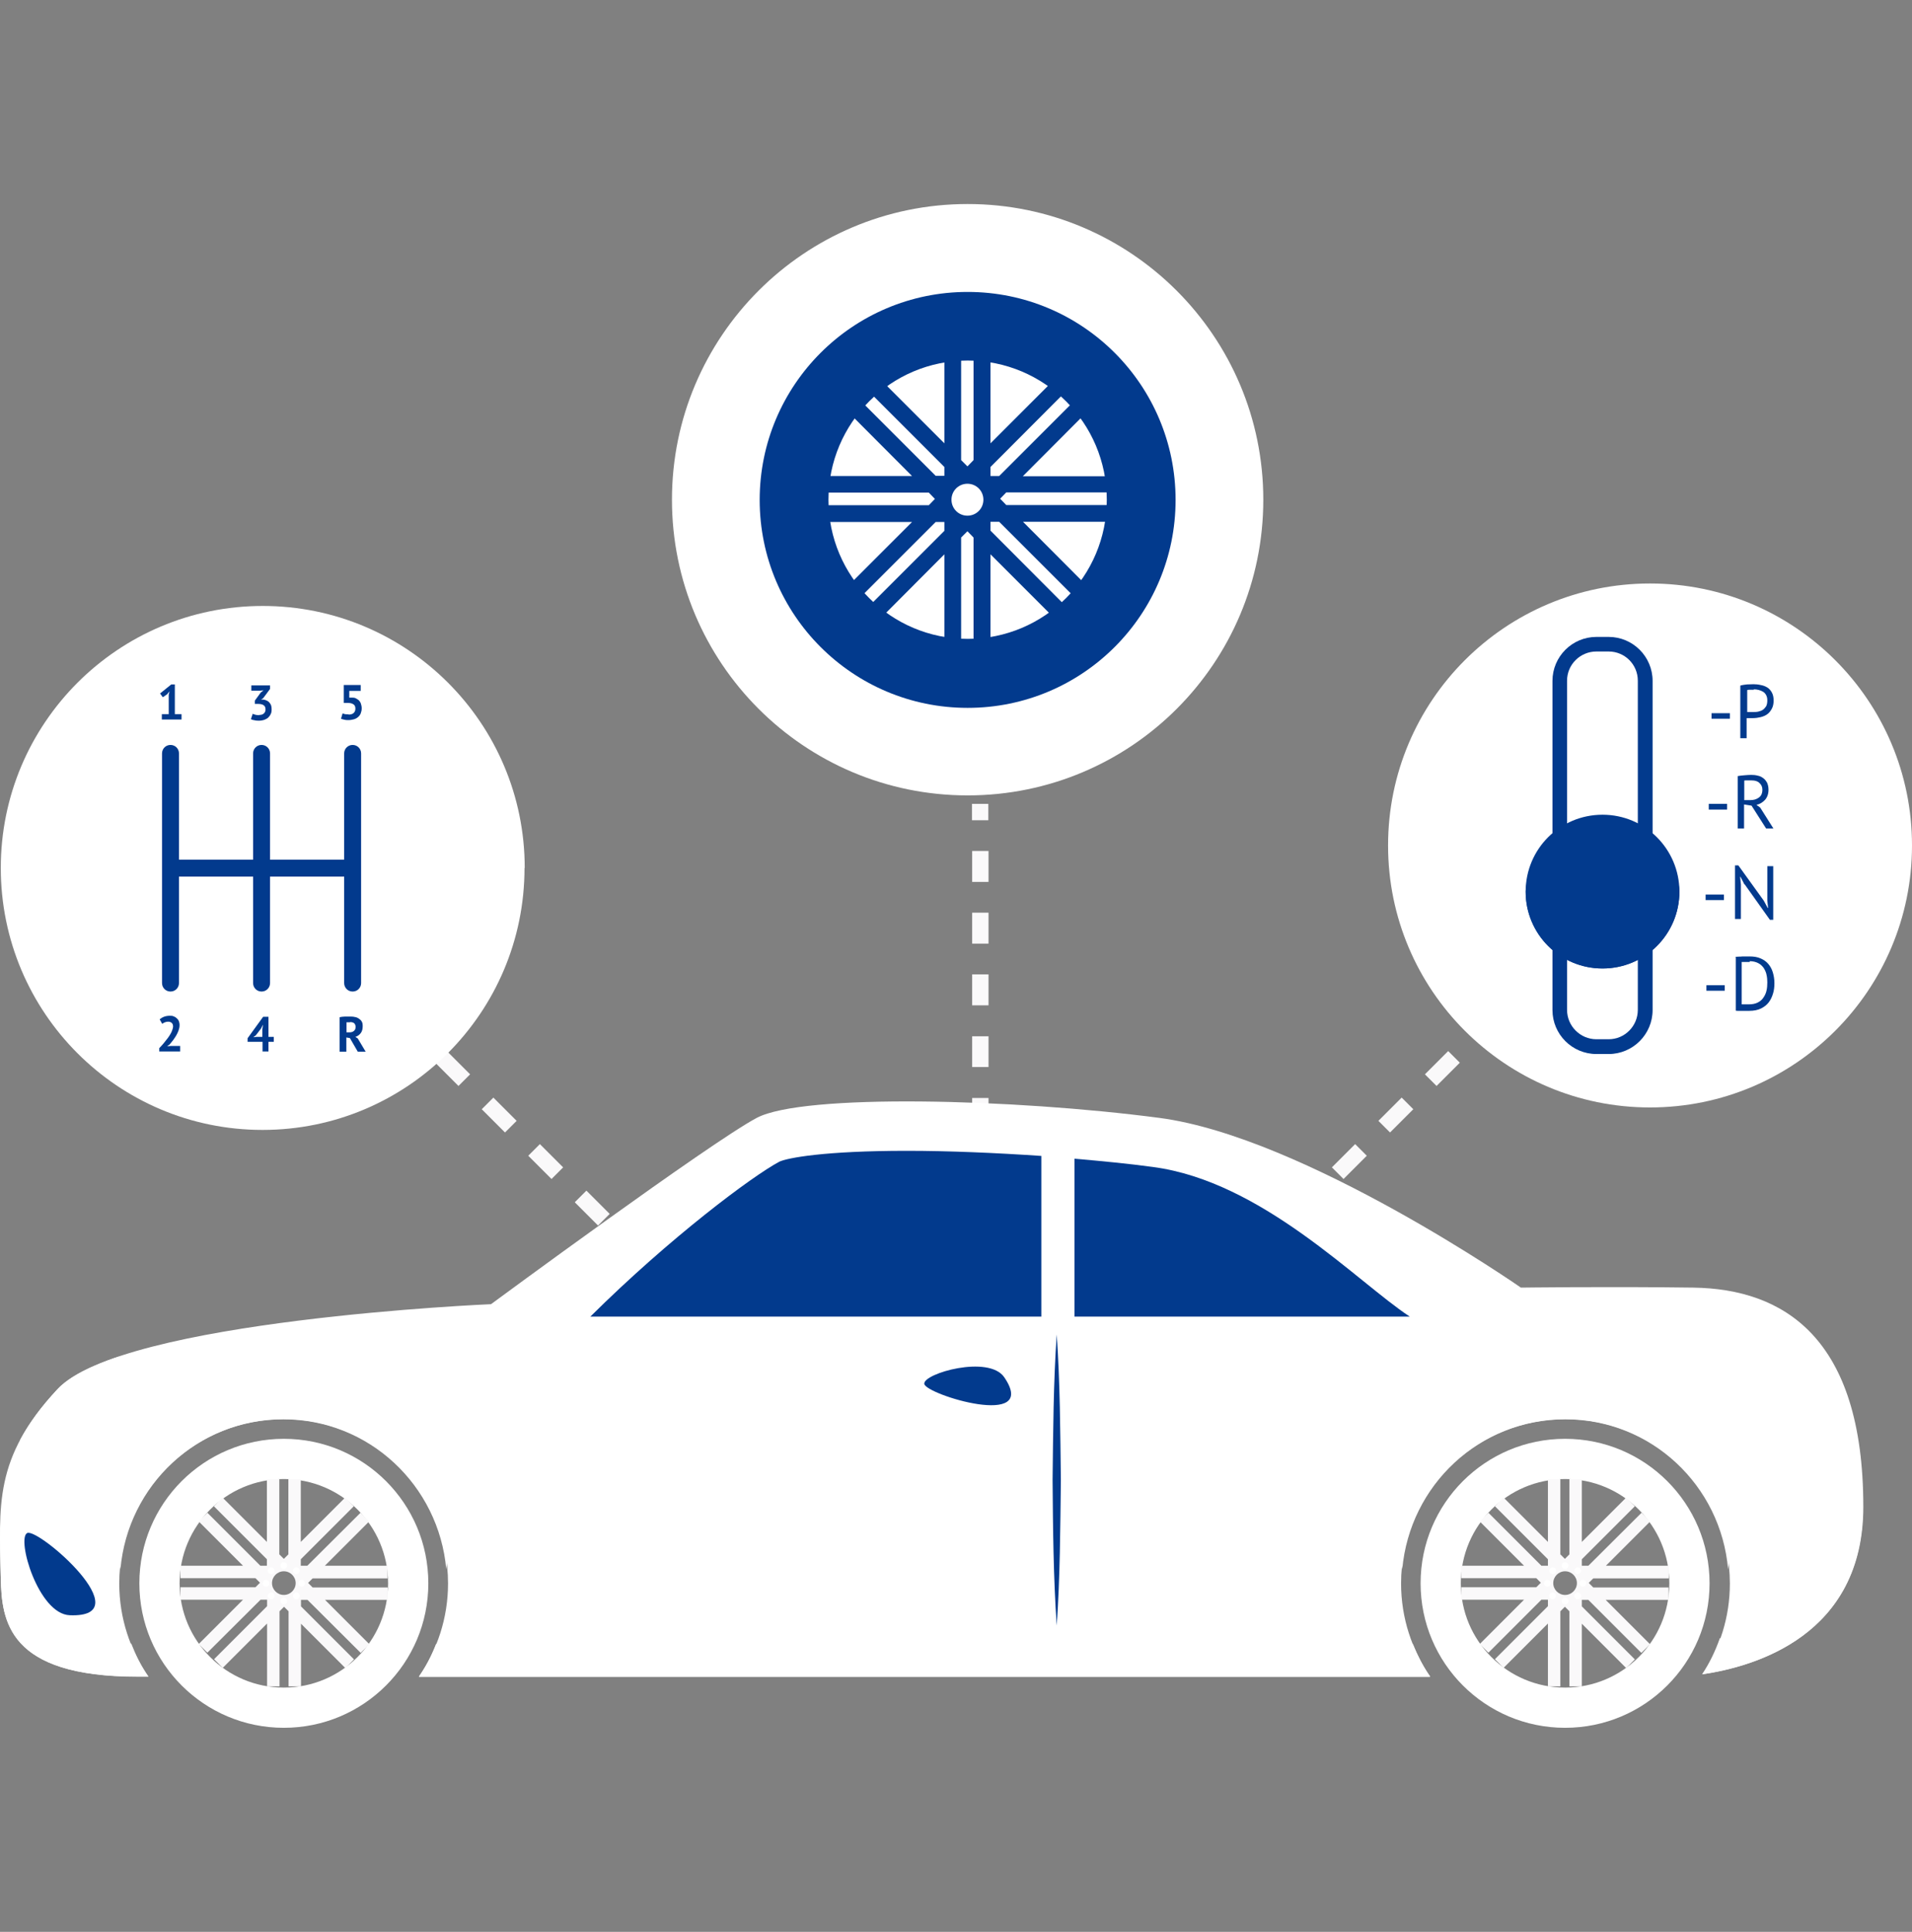 <?xml version="1.0" encoding="UTF-8"?>
<svg id="Layer_1" data-name="Layer 1" xmlns="http://www.w3.org/2000/svg" viewBox="0 0 97 98">
  <rect x="0" y="0" width="97" height="98" fill="#808080" stroke="none"/>
  <defs>
    <style>
      .cls-1 {
        fill: #fff;
      }

      .cls-2 {
        fill: #faf9fa;
      }

      .cls-3 {
        fill: #023a8d;
      }
    </style>
  </defs>
  <g>
    <rect class="cls-2" x="49.31" y="40.78" width=".83" height=".83"/>
    <path class="cls-2" d="m50.15,60.39h-.83v-1.56h.83v1.56Zm0-3.13h-.83v-1.56h.83v1.56Zm0-3.13h-.83v-1.56h.83v1.56Zm0-3.13h-.83v-1.57h.83v1.57Zm0-3.13h-.83v-1.57h.83v1.57Zm0-3.13h-.83v-1.57h.83v1.57Z"/>
    <rect class="cls-2" x="49.31" y="61.95" width=".83" height=".83"/>
  </g>
  <path class="cls-2" d="m37.2,69.03l-.96-.97.59-.59.97.97-.59.59Zm-2.14-2.14l-1.18-1.18.59-.59,1.18,1.18-.59.59Zm-2.36-2.36l-1.18-1.18.59-.59,1.18,1.18-.59.59Zm-2.36-2.36l-1.18-1.18.59-.59,1.18,1.18-.59.59Zm-2.36-2.36l-1.18-1.18.59-.59,1.18,1.18-.59.59Zm-2.36-2.36l-1.18-1.18.59-.59,1.18,1.18-.59.59Zm-2.36-2.36l-1.18-1.18.59-.59,1.18,1.18-.59.59Zm-2.36-2.36l-1.18-1.18.58-.59,1.18,1.18-.59.59Z"/>
  <path class="cls-2" d="m58.93,69.03l-.59-.59.97-.97.59.59-.97.97Zm2.15-2.14l-.59-.59,1.18-1.18.59.59-1.18,1.18Zm2.36-2.36l-.59-.59,1.18-1.18.59.59-1.18,1.18Zm2.36-2.36l-.59-.59,1.18-1.18.59.59-1.18,1.18Zm2.36-2.36l-.59-.59,1.18-1.18.59.59-1.18,1.18Zm2.36-2.36l-.59-.59,1.18-1.18.59.59-1.18,1.18Zm2.36-2.36l-.59-.59,1.18-1.18.59.59-1.18,1.18Zm2.36-2.36l-.59-.59,1.18-1.18.59.59-1.18,1.18Z"/>
  <g>
    <path class="cls-1" d="m2.92,70.47c3.28-3.52,21.99-4.31,21.99-4.31,0,0,11.12-8.2,13.48-9.45,2.36-1.25,13.06-.97,20.43,0,7.36.97,18.34,8.61,18.34,8.61,0,0,4.38-.06,8.76,0,4.54.07,8.61,2.5,8.61,11.12,0,6.52-5.49,8.1-8.16,8.49.88-1.32,1.39-2.9,1.39-4.6,0-4.61-3.73-8.34-8.34-8.34s-8.34,3.73-8.34,8.34c0,1.75.55,3.38,1.48,4.72H21.25c.93-1.34,1.48-2.97,1.48-4.72,0-4.61-3.73-8.34-8.34-8.34s-8.34,3.73-8.34,8.34c0,1.75.55,3.38,1.48,4.72h-.54C.37,85.06.09,82.2.04,80.06c-.07-3.69-.38-6.09,2.88-9.59Z"/>
    <g>
      <path class="cls-1" d="m22.72,78.67c0-4.61-3.73-8.34-8.34-8.34s-8.34,3.73-8.34,8.34c0,.32.04.63.07.94.37-4.26,3.91-7.61,8.26-7.61s7.89,3.35,8.27,7.61c.03-.31.07-.62.07-.94Z"/>
      <path class="cls-1" d="m46.73,83.4h-24.61c-.23.59-.51,1.15-.87,1.67h51.3c-.35-.52-.63-1.08-.87-1.67h-24.96Z"/>
      <path class="cls-1" d="m.04,78.39c0-.4-.02-.77-.03-1.14-.02.87,0,1.79.03,2.81.05,2.14.33,5,6.95,5h.54c-.36-.52-.64-1.09-.87-1.68-6.28-.1-6.57-2.89-6.61-4.99Z"/>
      <path class="cls-1" d="m87.75,78.67c0-4.61-3.73-8.34-8.34-8.34s-8.34,3.73-8.34,8.34c0,.32.04.63.07.94.38-4.26,3.91-7.61,8.27-7.61s7.9,3.36,8.26,7.62c.03-.31.07-.63.07-.95Z"/>
      <path class="cls-1" d="m87.25,83.11c-.23.65-.52,1.26-.9,1.83,2.67-.39,8.16-1.96,8.16-8.49,0-.37-.02-.72-.03-1.06-.3,5.38-4.5,7.15-7.24,7.72Z"/>
    </g>
    <path class="cls-3" d="m29.95,66.79c4.04-4.01,8.22-7.13,9.59-7.86.41-.19,2.28-.55,6.46-.55,2.11,0,4.48.1,6.83.26v8.15h-22.89Z"/>
    <path class="cls-3" d="m54.51,66.79v-8.01c1.38.12,2.74.25,3.98.42,5.55.73,10.38,5.85,13.03,7.59h-17.01Z"/>
    <path class="cls-1" d="m94.4,74.17c-7.45-5.19-2.07-5.97-2.07-5.97,1.05,1.38,1.8,3.33,2.07,5.97Z"/>
    <path class="cls-1" d="m2.92,70.47c.6-.64,1.71-1.19,3.12-1.66h0s-1.26,6.46-5.03,4.26c.43-.82,1.04-1.67,1.91-2.6Z"/>
    <path class="cls-3" d="m3.54,81.94c-1.6-.06-2.71-3.89-2.16-4.17.56-.28,5.84,4.31,2.16,4.17Z"/>
    <path class="cls-3" d="m50.95,69.87c-.78-1.15-4.11-.2-4.06.33.05.54,5.86,2.32,4.06-.33Z"/>
    <path class="cls-3" d="m53.61,67.7c-.17,2.46-.18,4.92-.21,7.38.02,2.46.04,4.92.21,7.38.17-2.46.18-4.92.21-7.38-.03-2.46-.04-4.92-.21-7.38Z"/>
    <g>
      <path class="cls-1" d="m79.4,72.99c-4.05,0-7.33,3.28-7.33,7.33s3.28,7.33,7.33,7.33,7.33-3.28,7.33-7.33-3.28-7.33-7.33-7.33Zm0,12.62c-2.92,0-5.29-2.37-5.29-5.29s2.37-5.29,5.29-5.29,5.29,2.37,5.29,5.29-2.37,5.29-5.29,5.29Z"/>
      <path class="cls-2" d="m84.66,80.06v-.63h-3.19l2.25-2.25-.44-.44-2.7,2.69h-.33v-.33l2.69-2.69-.44-.44-2.25,2.25v-3.18h-.63v3.81l-.23.23-.23-.23v-3.81h-.63v3.18l-2.25-2.25-.44.44,2.69,2.69v.33h-.33l-2.69-2.69-.44.44,2.25,2.25h-3.19v.63h3.81l.23.23-.23.23h-3.81v.63h3.19l-2.25,2.25.44.44,2.69-2.69h.33v.33l-2.69,2.69.44.44,2.25-2.25v3.19h.63v-3.81l.23-.23.23.23v3.81h.63v-3.18l2.25,2.25.44-.44-2.69-2.69v-.33h.33l2.69,2.69.44-.44-2.25-2.25h3.19v-.63h-3.82l-.23-.23.23-.23h3.82Zm-5.26.85c-.33,0-.6-.27-.6-.6s.27-.6.6-.6.6.27.6.6-.27.6-.6.6Z"/>
      <path class="cls-1" d="m78.89,79.56c.07.07.07.17,0,.24-.06.07-.17.07-.24,0-.07-.07-.07-.17,0-.24.07-.07.18-.07.24,0Z"/>
      <path class="cls-1" d="m78.5,80.15c.1,0,.17.08.17.17s-.07.17-.17.17-.17-.08-.17-.17c0-.09.08-.17.17-.17Z"/>
      <path class="cls-1" d="m78.64,80.84c.07-.07.18-.07.24,0,.07.07.06.17,0,.24-.06.07-.17.07-.24,0-.07-.07-.07-.17,0-.24Z"/>
      <path class="cls-1" d="m79.23,81.22c0-.09.08-.17.17-.17s.17.07.17.17c0,.1-.08.17-.17.17-.09,0-.17-.07-.17-.17Z"/>
      <path class="cls-1" d="m79.92,81.08c-.07-.07-.07-.17,0-.24.07-.07.17-.07.24,0,.07.06.07.17,0,.24-.07.07-.17.07-.24,0Z"/>
      <path class="cls-1" d="m80.3,80.49c-.09,0-.17-.08-.17-.17s.07-.17.17-.17c.1,0,.18.08.17.17,0,.09-.07.17-.17.17Z"/>
      <path class="cls-1" d="m80.16,79.8c-.07.07-.18.07-.24,0-.07-.06-.07-.17,0-.24.07-.07.17-.07.24,0,.07.07.07.17,0,.24Z"/>
      <path class="cls-1" d="m79.57,79.42c0,.09-.08.17-.17.17-.09,0-.17-.08-.17-.17,0-.1.08-.18.17-.17.09,0,.17.07.17.17Z"/>
    </g>
    <g>
      <path class="cls-1" d="m14.4,72.99c-4.05,0-7.33,3.28-7.33,7.33s3.28,7.33,7.33,7.33,7.33-3.28,7.33-7.33-3.28-7.33-7.33-7.33Zm0,12.62c-2.92,0-5.29-2.37-5.29-5.29s2.37-5.29,5.29-5.29,5.29,2.37,5.29,5.29-2.37,5.29-5.29,5.29Z"/>
      <path class="cls-2" d="m19.66,80.06v-.63h-3.18l2.25-2.25-.44-.44-2.7,2.69h-.33v-.33l2.69-2.69-.44-.44-2.25,2.25v-3.18h-.63v3.81l-.23.23-.23-.23v-3.81h-.63v3.18l-2.25-2.25-.44.44,2.69,2.69v.33h-.33l-2.69-2.69-.44.44,2.25,2.25h-3.18v.63h3.81l.23.23-.23.23h-3.81v.63h3.18l-2.25,2.25.44.44,2.7-2.69h.33v.33l-2.69,2.69.44.44,2.25-2.25v3.19h.63v-3.81l.23-.23.23.23v3.81h.63v-3.18l2.25,2.25.44-.44-2.69-2.69v-.33h.33l2.7,2.69.44-.44-2.25-2.25h3.18v-.63h-3.81l-.23-.23.23-.23h3.81Zm-5.26.85c-.33,0-.6-.27-.6-.6s.27-.6.6-.6.6.27.6.6-.27.6-.6.6Z"/>
      <path class="cls-1" d="m13.88,79.56c.07.07.07.17,0,.24-.07.07-.17.07-.24,0-.07-.07-.07-.17,0-.24.06-.07.17-.07.24,0Z"/>
      <path class="cls-1" d="m13.5,80.15c.09,0,.17.08.17.17s-.07.17-.17.17c-.1,0-.18-.08-.17-.17,0-.09.07-.17.17-.17Z"/>
      <path class="cls-1" d="m13.64,80.84c.07-.07.18-.07.24,0,.07.07.07.17,0,.24-.07.07-.17.07-.24,0-.07-.07-.07-.17,0-.24Z"/>
      <path class="cls-1" d="m14.23,81.22c0-.09.08-.17.17-.17s.17.07.17.17c0,.1-.08.17-.17.17-.09,0-.17-.07-.17-.17Z"/>
      <path class="cls-1" d="m14.91,81.08c-.07-.07-.06-.17,0-.24.07-.07.17-.07.24,0,.07.06.07.17,0,.24-.07.07-.18.07-.24,0Z"/>
      <path class="cls-1" d="m15.3,80.49c-.1,0-.17-.08-.17-.17s.07-.17.17-.17c.1,0,.17.08.17.17,0,.09-.07.17-.17.17Z"/>
      <path class="cls-1" d="m15.15,79.8c-.07.07-.17.07-.24,0-.06-.06-.07-.17,0-.24.06-.07.17-.07.24,0,.07.07.07.17,0,.24Z"/>
      <path class="cls-1" d="m14.57,79.42c0,.09-.08.17-.17.17s-.17-.08-.17-.17c0-.1.07-.18.17-.17.09,0,.17.07.17.17Z"/>
    </g>
  </g>
  <g>
    <path class="cls-1" d="m97,42.89c0,7.34-5.95,13.29-13.29,13.29s-13.29-5.95-13.29-13.29,5.95-13.29,13.29-13.29,13.29,5.95,13.29,13.29Z"/>
    <g>
      <path class="cls-3" d="m80.99,32.31h.62c1.23,0,2.23,1,2.23,2.23v16.7c0,1.23-1,2.23-2.23,2.23h-.62c-1.23,0-2.23-1-2.23-2.23v-16.7c0-1.23,1-2.23,2.23-2.23Z"/>
      <path class="cls-1" d="m80.99,52.72c-.82,0-1.49-.67-1.49-1.49v-16.7c0-.82.67-1.48,1.49-1.48h.62c.82,0,1.48.66,1.48,1.48v16.7c0,.82-.66,1.49-1.48,1.49h-.62Z"/>
      <path class="cls-3" d="m85.2,45.23c0,2.15-1.74,3.9-3.9,3.9s-3.9-1.74-3.9-3.9,1.74-3.9,3.9-3.9,3.9,1.75,3.9,3.9Z"/>
      <path class="cls-3" d="m81.3,48.39c-2.03,0-3.67-1.55-3.86-3.53-.01.12-.04.24-.04.37,0,2.15,1.74,3.9,3.9,3.9s3.9-1.74,3.9-3.9c0-.13-.02-.25-.04-.37-.19,1.98-1.83,3.53-3.86,3.53Z"/>
      <g>
        <path class="cls-3" d="m86.83,36.18h.93v.28h-.93v-.28Z"/>
        <path class="cls-3" d="m88.31,34.77c.1-.02.21-.04.32-.05.11,0,.23-.01.33-.01s.24.01.36.04c.12.02.23.06.33.12.1.06.18.15.24.26.06.11.09.24.09.41,0,.16-.03.3-.09.41-.06.11-.13.21-.23.28-.1.07-.21.12-.34.15-.12.03-.26.05-.39.05h-.06s-.06,0-.09,0c-.03,0-.07,0-.1,0-.03,0-.05,0-.07,0v1.02h-.32v-2.66Zm.66.22c-.07,0-.13,0-.19,0-.06,0-.11,0-.14.02v1.11s.03,0,.06,0c.03,0,.06,0,.09,0h.15c.09,0,.17,0,.26-.02.09-.02.17-.05.23-.09.07-.05.12-.11.17-.18.04-.08.06-.18.06-.3,0-.11-.02-.19-.06-.27-.04-.07-.09-.13-.16-.17-.07-.04-.14-.07-.22-.09-.08-.02-.16-.03-.24-.03Z"/>
        <path class="cls-3" d="m86.69,40.78h.93v.29h-.93v-.29Z"/>
        <path class="cls-3" d="m88.16,39.37c.1-.02.21-.03.33-.04.13-.01.24-.02.35-.02.12,0,.23.01.34.04.11.02.2.07.28.13.08.06.14.14.19.23.04.09.07.21.07.35,0,.21-.06.38-.17.51-.12.13-.26.22-.44.26l.19.14.67,1.06h-.37l-.74-1.16-.38-.06v1.22h-.32v-2.66Zm.69.22h-.1s-.07,0-.1,0c-.04,0-.07,0-.09,0-.03,0-.05,0-.07.01v.99h.3c.18,0,.32-.04.44-.13.12-.08.18-.22.18-.4,0-.14-.05-.25-.15-.34-.09-.09-.22-.13-.39-.13Z"/>
        <path class="cls-3" d="m86.53,45.38h.93v.28h-.93v-.28Z"/>
        <path class="cls-3" d="m88.5,44.87l-.2-.39h-.02l.04.39v1.75h-.3v-2.72h.17l1.29,1.79.2.37h.02l-.04-.37v-1.75h.3v2.72h-.17l-1.28-1.8Z"/>
        <path class="cls-3" d="m86.57,49.98h.93v.28h-.93v-.28Z"/>
        <path class="cls-3" d="m88.05,48.54s.1-.01.16-.01c.06,0,.12,0,.19-.01.07,0,.13,0,.19,0,.06,0,.12,0,.17,0,.22,0,.4.03.56.1.16.07.29.16.39.28.1.12.18.26.23.43.05.17.08.35.08.55,0,.18-.02.36-.07.52-.05.17-.12.32-.22.45-.1.13-.23.23-.39.31-.16.08-.37.12-.6.12-.04,0-.09,0-.16,0-.06,0-.13,0-.2,0-.07,0-.13,0-.19,0-.06,0-.1,0-.13-.01v-2.69Zm.72.26h-.11s-.08,0-.12,0c-.04,0-.07,0-.11,0-.03,0-.05,0-.07,0v2.15s.04,0,.07,0c.04,0,.07,0,.11,0,.04,0,.08,0,.11,0,.04,0,.06,0,.07,0,.18,0,.33-.03.45-.09.12-.06.22-.14.29-.25.07-.1.13-.22.16-.36.03-.13.04-.27.04-.42,0-.12-.01-.25-.04-.38-.02-.12-.08-.24-.14-.34-.07-.1-.16-.19-.28-.25-.11-.06-.26-.1-.44-.1Z"/>
      </g>
    </g>
  </g>
  <g>
    <path class="cls-1" d="m26.61,44.03c0,7.34-5.95,13.29-13.29,13.29S.04,51.37.04,44.03s5.95-13.29,13.29-13.29,13.29,5.95,13.29,13.29Z"/>
    <g>
      <path class="cls-3" d="m17.89,37.79c-.24,0-.43.19-.43.43v5.39h-3.76v-5.39c0-.24-.19-.43-.43-.43s-.43.19-.43.43v5.39h-3.76v-5.39c0-.24-.19-.43-.43-.43s-.43.19-.43.43v11.65c0,.24.19.43.43.43s.43-.19.43-.43v-5.4h3.76v5.4c0,.24.19.43.43.43s.43-.19.43-.43v-5.4h3.76v5.4c0,.24.19.43.43.43s.43-.19.43-.43v-11.65c0-.24-.19-.43-.43-.43Z"/>
      <g>
        <path class="cls-3" d="m8.22,36.23h.34v-.99l.04-.17-.12.15-.22.15-.14-.19.57-.46h.18v1.51h.34v.27h-1v-.27Z"/>
        <path class="cls-3" d="m13.15,36.27c.11,0,.19-.03.24-.08.06-.06.08-.12.08-.2,0-.1-.03-.17-.09-.21-.05-.04-.15-.07-.27-.07h-.18v-.17l.3-.41.14-.11-.2.02h-.42v-.27h.95v.18l-.35.47-.11.07h0s.1,0,.1,0c.06,0,.12.02.17.04.05.02.1.05.14.09.04.04.07.09.1.15.02.06.03.13.03.21,0,.1-.01.18-.05.25-.03.07-.08.13-.13.18-.06.05-.13.08-.2.11-.07.02-.16.04-.25.04-.08,0-.15,0-.23-.02-.08-.01-.15-.03-.19-.06l.09-.27s.09.04.14.05c.05.01.11.02.18.02Z"/>
        <path class="cls-3" d="m17.69,36.25c.11,0,.2-.03.25-.08.06-.05.09-.13.09-.22,0-.1-.03-.18-.1-.22-.07-.05-.16-.07-.29-.07h-.2s0-.91,0-.91h.86v.3h-.58v.34h.1c.08,0,.16,0,.22.03.06.03.12.07.17.11.04.05.08.1.1.17.02.07.04.14.04.23,0,.1-.02.18-.05.26-.03.08-.08.14-.14.19-.06.05-.13.09-.21.11-.08.02-.17.04-.26.04-.07,0-.15,0-.22-.02-.06-.01-.12-.03-.17-.05l.08-.27s.08.03.13.04c.05,0,.1.01.17.01Z"/>
      </g>
      <g>
        <path class="cls-3" d="m9.11,52.01c0,.09-.02.18-.05.26-.03.09-.07.17-.12.26-.05.08-.1.16-.16.24-.06.08-.12.15-.17.21l-.13.1h0s.18-.02.18-.02h.48v.28h-1.06v-.17s.09-.09.14-.15c.05-.05.1-.12.15-.18.05-.06.1-.13.15-.19.05-.07.09-.13.13-.2.04-.07.07-.13.09-.2.02-.06.04-.12.04-.18,0-.07-.02-.13-.06-.17-.04-.04-.1-.07-.19-.07-.05,0-.11.01-.16.03-.06.02-.1.05-.14.08l-.13-.23c.06-.05.14-.1.22-.13.08-.03.18-.05.29-.05.07,0,.14,0,.2.03.06.02.11.05.15.09.05.04.08.08.11.14.02.06.04.12.04.2Z"/>
        <path class="cls-3" d="m13.89,52.85h-.27v.49h-.3v-.49h-.76v-.18l.79-1.09h.27v1.02h.27v.26Zm-.58-.64l.03-.21h-.01l-.09.18-.26.34-.13.1.16-.02h.3v-.38Z"/>
        <path class="cls-3" d="m17.24,51.6s.08-.01.12-.02c.05,0,.09-.01.14-.01.05,0,.08,0,.13,0,.04,0,.08,0,.12,0,.08,0,.16,0,.24.02.08.01.15.04.21.08.06.04.12.09.15.15.04.06.05.14.05.24,0,.14-.03.26-.1.35-.07.09-.15.15-.27.19l.12.08.4.67h-.4l-.4-.69-.18-.03v.72h-.34v-1.74Zm.52.26s-.07,0-.1,0c-.04,0-.06,0-.08,0v.51h.14c.1,0,.18-.02.23-.07.06-.04.09-.11.09-.21,0-.08-.03-.14-.07-.18-.05-.04-.12-.06-.21-.06Z"/>
      </g>
    </g>
  </g>
  <g>
    <path class="cls-1" d="m64.09,25.35c0,8.29-6.71,15-15,15s-15-6.72-15-15,6.72-15,15-15,15,6.72,15,15Z"/>
    <g>
      <path class="cls-3" d="m49.09,14.81c-5.82,0-10.55,4.72-10.55,10.55s4.72,10.55,10.55,10.55,10.55-4.72,10.55-10.55-4.72-10.55-10.55-10.55Zm0,17.6c-3.9,0-7.06-3.16-7.06-7.06s3.16-7.06,7.06-7.06,7.06,3.16,7.06,7.06-3.16,7.06-7.06,7.06Z"/>
      <path class="cls-3" d="m56.21,25v-.84h-4.32l3.05-3.06-.6-.6-3.65,3.65h-.44v-.46l3.64-3.65-.59-.6-3.05,3.05v-4.31h-.86v5.16l-.31.32-.32-.32v-5.16h-.85v4.31l-3.05-3.05-.6.6,3.65,3.65v.45h-.44l-3.65-3.65-.6.6,3.05,3.06h-4.32v.84h5.17l.31.32-.31.32h-5.17v.85h4.32l-3.05,3.05.6.6,3.65-3.65h.44v.45l-3.65,3.65.6.6,3.05-3.06v4.32h.85v-5.17l.32-.32.31.32v5.16h.86v-4.31l3.05,3.05.59-.6-3.64-3.65v-.45h.44l3.65,3.65.6-.6-3.04-3.05h4.31v-.85h-5.16l-.31-.32.31-.32h5.16Zm-7.13,1.16c-.45,0-.81-.36-.81-.81s.36-.81.81-.81.81.36.81.81-.36.81-.81.81Z"/>
      <path class="cls-3" d="m48.39,24.33c.09.09.09.24,0,.33-.09.08-.23.08-.32,0-.1-.09-.1-.23,0-.32.09-.09.24-.09.32,0Z"/>
      <path class="cls-3" d="m47.87,25.12c.12,0,.23.11.23.23s-.1.23-.23.23c-.14,0-.24-.1-.24-.23,0-.12.1-.23.24-.23Z"/>
      <path class="cls-3" d="m48.06,26.05c.1-.09.24-.09.33,0,.09.08.09.23,0,.32-.09.09-.23.09-.32,0-.1-.09-.1-.24,0-.33Z"/>
      <path class="cls-3" d="m48.86,26.57c0-.12.1-.23.23-.23s.23.1.23.23c0,.13-.1.24-.23.23-.12,0-.23-.1-.23-.23Z"/>
      <path class="cls-3" d="m49.79,26.38c-.09-.09-.09-.24,0-.33.09-.09.23-.09.32,0,.09.08.09.23,0,.32-.09.09-.24.09-.32,0Z"/>
      <path class="cls-3" d="m50.31,25.58c-.13,0-.23-.1-.23-.23s.1-.22.23-.22c.13,0,.24.1.23.22,0,.13-.1.23-.23.23Z"/>
      <path class="cls-3" d="m50.12,24.66c-.09.08-.23.08-.33,0-.09-.08-.09-.23,0-.32.08-.09.23-.09.32,0,.09.09.09.24,0,.33Z"/>
      <path class="cls-3" d="m49.32,24.14c0,.13-.1.23-.23.23s-.23-.1-.23-.23c0-.13.1-.24.23-.23.13,0,.23.1.23.23Z"/>
    </g>
  </g>
</svg>